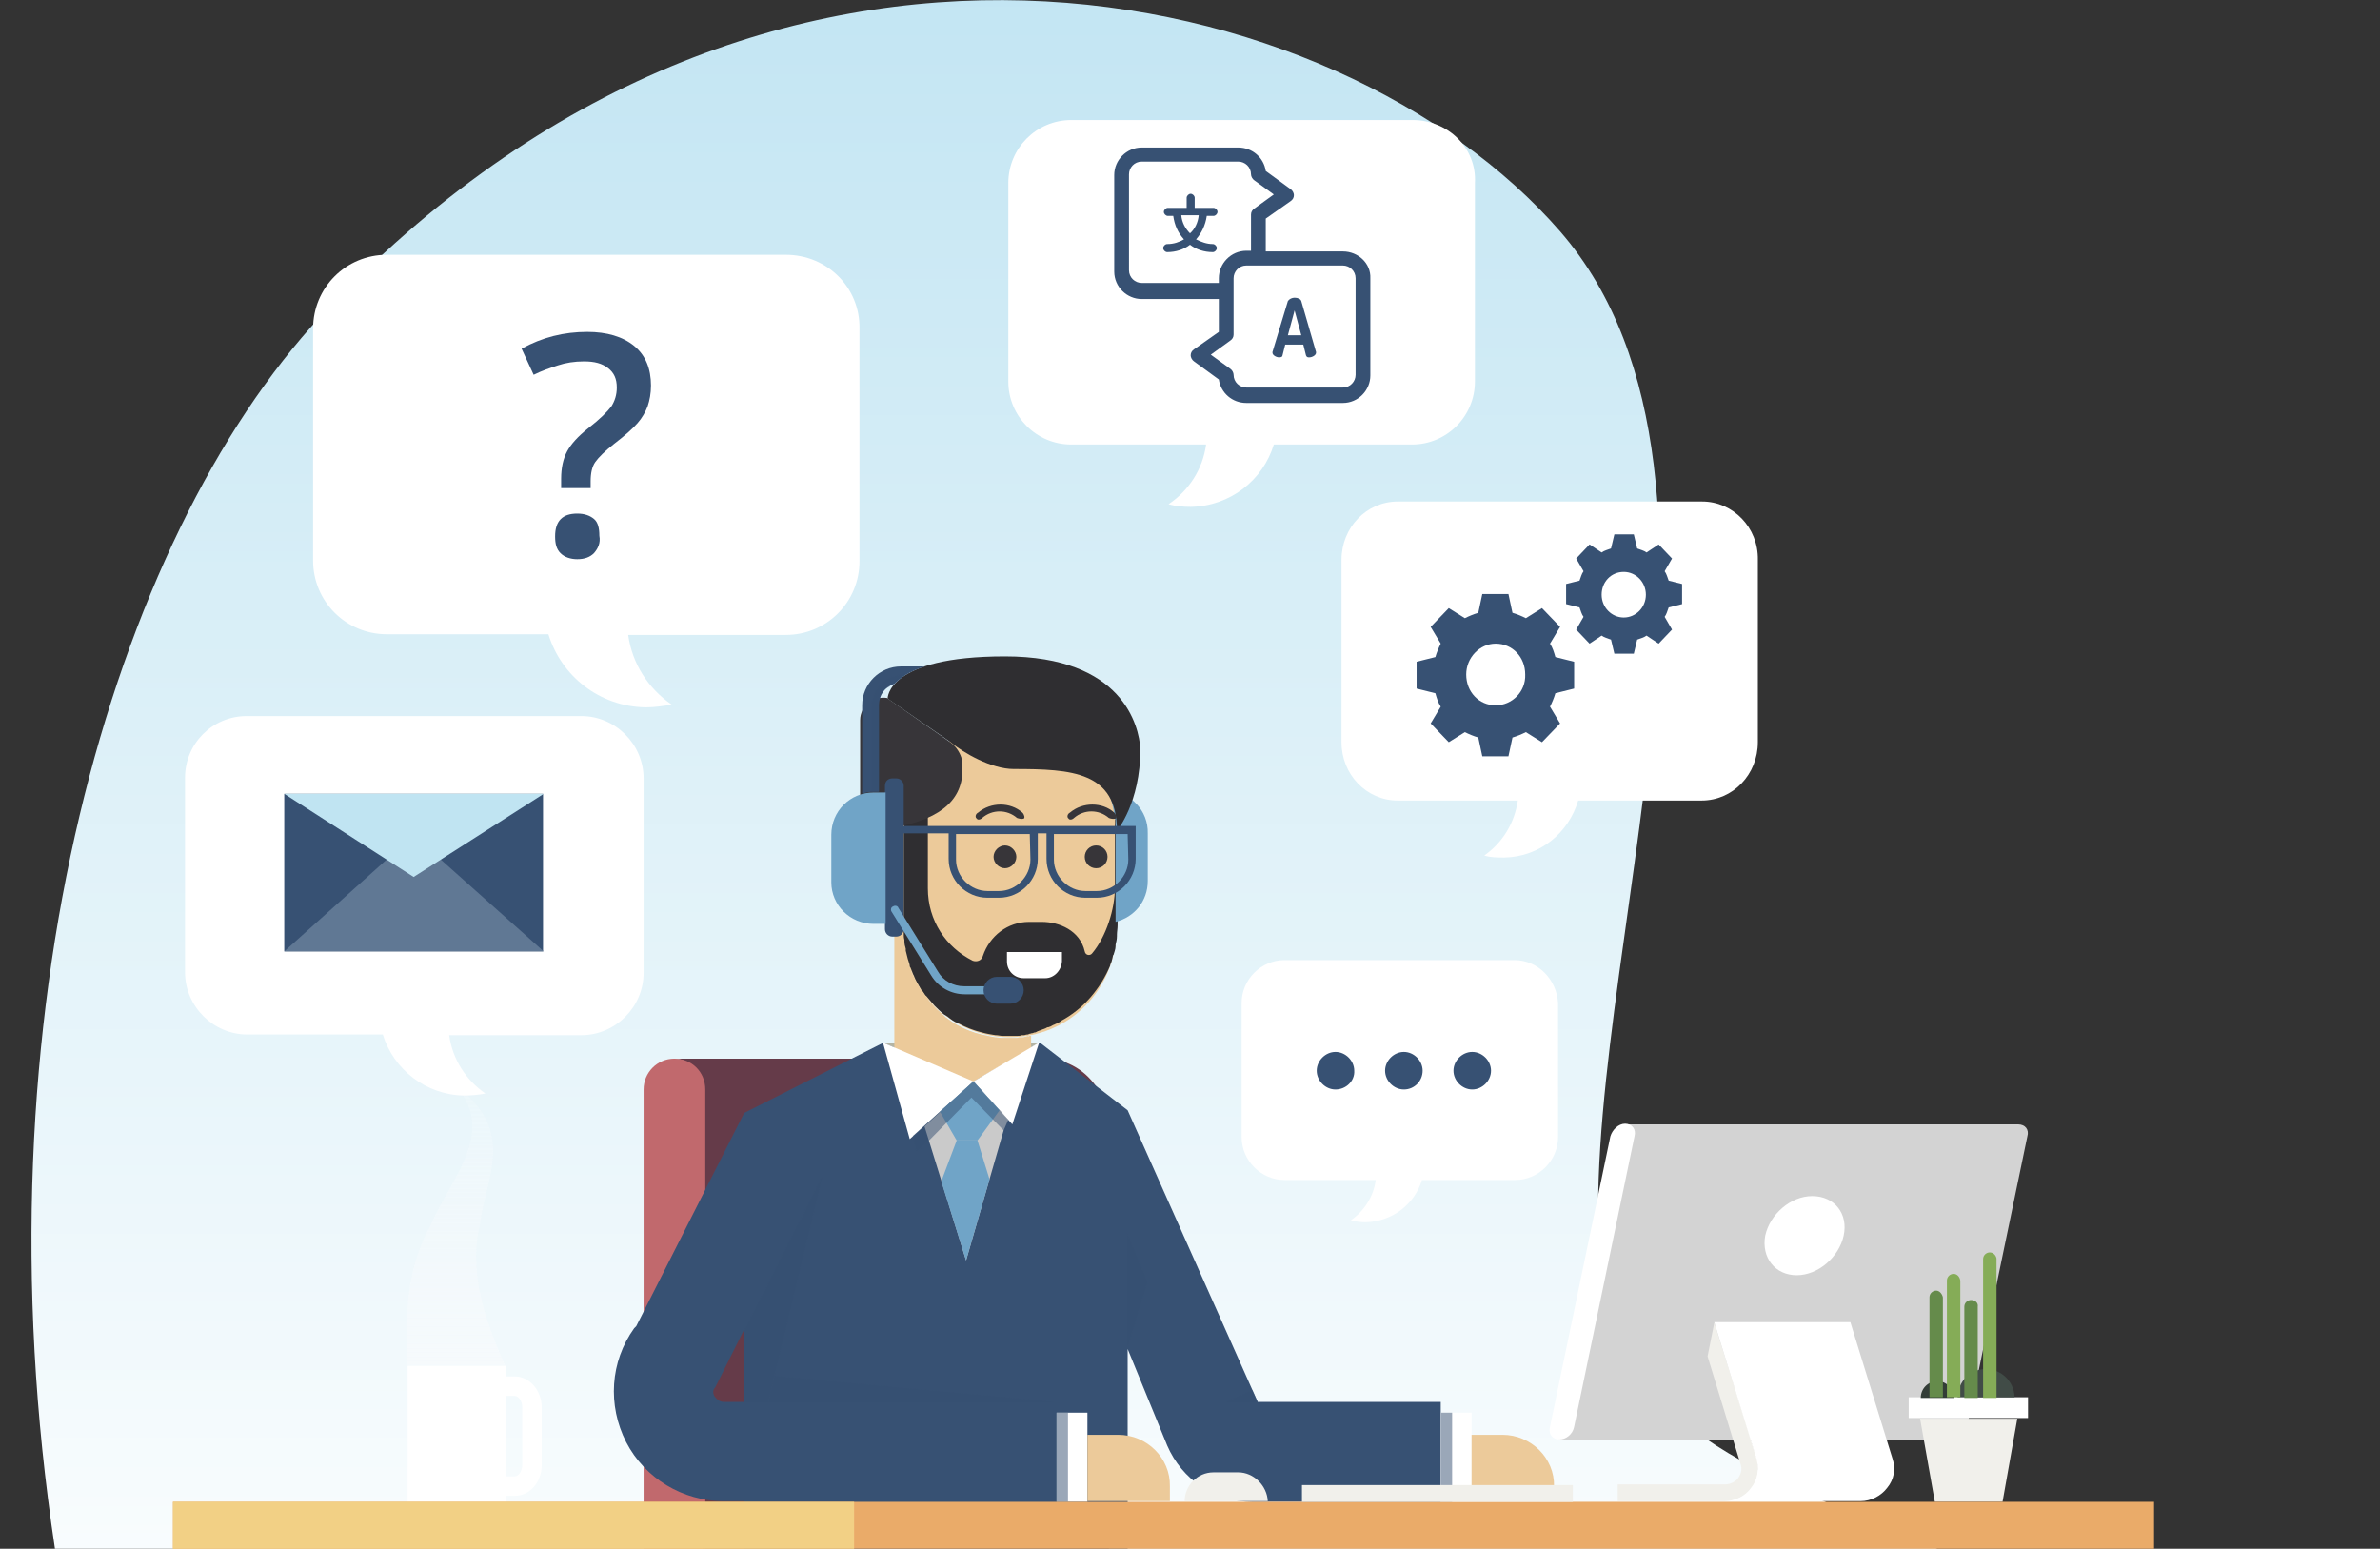 <?xml version="1.0" encoding="utf-8"?>
<svg version="1.1" id="OBJECTS" xmlns="http://www.w3.org/2000/svg" xmlns:xlink="http://www.w3.org/1999/xlink" x="0px" y="0px" viewBox="0 0 355 231" style="enable-background:new 0 0 355 231;" xml:space="preserve" width="355px" height="231px">
<rect x="0" y="0" width="355" height="231" fill="#333333" stroke="none"/>
<style type="text/css">
	.st0{clip-path:url(#SVGID_2_);}
	.st1{fill:url(#SVGID_3_);}
	.st2{fill:#653B49;}
	.st3{fill:#C1696D;}
	.st4{fill:#3E555E;}
	.st5{fill:#D3D3D3;}
	.st6{fill:#FFFFFF;}
	.st7{fill:#F1F0EB;}
	.st8{fill:#375173;}
	.st9{fill:#B4B4A3;}
	.st10{fill:#ECCA9A;}
	.st11{opacity:0.5;fill:#375173;enable-background:new    ;}
	.st12{fill:#CACACA;}
	.st13{fill:#70A4C7;}
	.st14{fill:#2F2E31;}
	.st15{fill:#373539;}
	.st16{fill:#414C47;}
	.st17{fill:#333D37;}
	.st18{fill:#85AC57;}
	.st19{fill:#658B4B;}
	.st20{opacity:0.6;fill:url(#SVGID_4_);enable-background:new    ;}
	.st21{fill:#EAAB69;}
	.st22{fill:#F2D085;}
	.st23{fill:#607894;}
	.st24{fill:#C0E4F2;}
</style>
<g>
	<defs>
		<rect id="SVGID_1_" y="0.1" width="355" height="230.9"/>
	</defs>
	<clipPath id="SVGID_2_">
		<use xlink:href="#SVGID_1_"  style="overflow:visible;"/>
	</clipPath>
	<g class="st0">
		
			<linearGradient id="SVGID_3_" gradientUnits="userSpaceOnUse" x1="146.853" y1="-90.794" x2="146.853" y2="-365.324" gradientTransform="matrix(1 0 0 1 0 351.023)">
			<stop  offset="0" style="stop-color:#FFFFFF"/>
			<stop  offset="1" style="stop-color:#C0E4F2"/>
		</linearGradient>
		<path class="st1" d="M47.9,47.1c66.1-70.9,152-50.3,184.8-12.6c32.8,37.8,0.2,116.5,6.5,158.6c3,19.7,25.5,27.9,49.8,37.9
			c-57.2,0-250.2,0-280.8,0C-3.9,151.4,16.8,80.5,47.9,47.1z"/>
		<g>
			<path class="st2" d="M100.9,157.9L100.9,157.9c2.2,0.3,3.9,2.2,3.9,4.6v85.3c0,12.6,9.6,22.8,21.4,22.8h7.8h31.4V168.2
				c0-5.7-4.3-10.3-9.6-10.3H100.9z"/>
			<g>
				<path class="st3" d="M136,279.6h-8.2c-17.6,0-31.8-14.3-31.8-31.8v-85.3c0-2.5,2-4.6,4.6-4.6s4.6,2,4.6,4.6v85.3
					c0,12.6,10.2,22.8,22.8,22.8h8.2c2.5,0,4.6,2,4.6,4.6C140.7,277.6,138.5,279.6,136,279.6z"/>
			</g>
		</g>
		<polygon class="st4" points="168.1,231.9 111,231.9 111,235.5 		"/>
		<g>
			<g>
				<path class="st5" d="M301,167.7L301,167.7h-58.7l-9.8,47h58.7c1,0,2-0.8,2.2-1.9l9-43.3C302.7,168.5,302.1,167.7,301,167.7z"/>
				<path class="st6" d="M232.6,214.7L232.6,214.7c-1,0-1.7-0.8-1.4-1.9l9-43.3c0.3-1,1.2-1.9,2.2-1.9l0,0c1,0,1.7,0.8,1.4,1.9
					l-9,43.3C234.6,213.9,233.6,214.7,232.6,214.7z"/>
				<path class="st6" d="M275,184.3c-0.7,3.2-3.8,5.9-7,5.9s-5.3-2.6-4.7-5.9c0.7-3.2,3.8-5.9,7-5.9
					C273.7,178.4,275.7,181.1,275,184.3z"/>
			</g>
			<path class="st7" d="M255.7,197.3L255.7,197.3l-1,5l4.9,16c0.3,0.8,0.1,1.5-0.3,2.1s-1.2,1-2,1h-16v2.5h16c1.6,0,3.1-0.8,4-2
				c0.9-1.3,1.2-2.9,0.8-4.3L255.7,197.3z"/>
			<path class="st6" d="M282.3,217.6l-6.3-20.4h-20.3l6.3,20.4c0.4,1.5,0.2,3.1-0.8,4.3c-0.9,1.3-2.4,2-4,2h20.3c1.6,0,3.1-0.8,4-2
				C282.5,220.7,282.8,219.1,282.3,217.6z"/>
		</g>
		<g>
			<path class="st8" d="M187.6,209.1l-19.4-43.5l-13.1-10.1l-9.9,5.7l-13.4-5.7L111,166l-16.1,31.8l-0.3,0.3c-3.6,5-4,11.5-1.2,17
				c2.8,5.4,8.4,8.8,14.6,8.8h3V249c11.5,5.4,32-0.1,57.2-4.5v-43.3l5.9,14.4c2.2,5.1,7.1,8.4,12.7,8.4h28.1v-14.9L187.6,209.1
				L187.6,209.1z M111,209.1h-3c-0.6,0-1-0.3-1.4-0.8c-0.3-0.5-0.3-1,0.1-1.4l4.2-8.4v10.6H111z"/>
			<polygon class="st9" points="131.7,155.5 155,155.5 145.2,161.3 			"/>
			<path class="st10" d="M145.2,161.3l8.6-4.9v-1.9c-0.1,0-0.2,0-0.3,0.1c-0.1,0-0.2,0-0.3,0.1c-0.2,0-0.3,0.1-0.5,0.1
				c-0.1,0-0.2,0-0.3,0c-0.2,0-0.3,0-0.6,0.1c-0.1,0-0.2,0-0.3,0c-0.3,0-0.6,0-0.8,0c-0.3,0-0.7,0-1,0c-0.1,0-0.2,0-0.3,0
				c-0.3,0-0.6-0.1-0.8-0.1h-0.1c-0.7-0.1-1.4-0.3-2-0.4c-1.3-0.3-2.5-0.8-3.6-1.4l0,0c-0.6-0.3-1.2-0.8-1.8-1.2l-0.3-0.3l0,0
				c-0.3-0.3-0.6-0.5-0.9-0.8c-0.6-0.6-1.2-1.2-1.7-2l0,0c-0.3-0.3-0.4-0.6-0.7-0.9l-0.1-0.1c-0.4-0.7-0.8-1.4-1.1-2
				c0-0.1-0.1-0.1-0.1-0.2c-0.2-0.3-0.3-0.7-0.4-1c0-0.1,0-0.1-0.1-0.2c-0.1-0.3-0.3-0.8-0.3-1.1l0,0c-0.1-0.3-0.2-0.8-0.3-1.2
				c0,0,0,0,0-0.1s0-0.1,0-0.2c-0.1-0.3-0.1-0.8-0.2-1.1l0,0c0-0.1,0-0.1,0-0.2c0-0.3-0.1-0.7-0.1-1c0-0.1,0-0.2,0-0.2v-3.4
				c-0.5,0-0.9-0.1-1.4-0.2v23.2L145.2,161.3z"/>
			<polygon class="st11" points="111,209.1 114.6,209.1 122.8,175.1 111,198.4 			"/>
			<polygon class="st11" points="187.6,209.1 182.8,209.1 186.8,207.3 			"/>
			<rect x="214.9" y="210.7" class="st6" width="4.6" height="13.3"/>
			<rect x="157.6" y="210.7" class="st6" width="4.6" height="13.3"/>
			<rect x="214.9" y="210.7" class="st11" width="1.7" height="13.3"/>
			<rect x="157.6" y="210.7" class="st11" width="1.7" height="13.3"/>
			<polygon class="st11" points="157.6,209.1 114.6,209.1 115.5,205.2 			"/>
			<path class="st10" d="M224.1,214h-4.6v9.9h12.3v-2.2C231.9,217.5,228.4,214,224.1,214z"/>
			<path class="st10" d="M166.8,214h-4.6v9.9h12.3v-2.2C174.6,217.5,171.1,214,166.8,214z"/>
			<path class="st10" d="M224.6,219h-5v4.9h5c1.4,0,2.5-1.1,2.5-2.5l0,0C227,220.1,225.9,219,224.6,219z"/>
			<polygon class="st6" points="155,155.5 145.2,161.3 151,167.7 			"/>
			<polygon class="st6" points="131.7,155.5 145.2,161.3 135.7,169.9 			"/>
			<polygon class="st12" points="150.4,167 145.2,161.3 137.9,168 144.1,188 149.7,168.6 149.7,168.6 			"/>
			<polygon class="st13" points="149.1,165.6 145.8,170.1 142.7,170.1 140.2,165.8 145.2,161.3 			"/>
			<polygon class="st13" points="145.8,170.1 147.6,175.9 144.1,188 140.4,176.2 142.7,170.1 			"/>
			<polygon class="st11" points="144.9,163.7 150,168.9 150.6,167.3 145.2,161.3 136.2,169.4 136.7,172 			"/>
			<path id="XMLID_121_" class="st10" d="M150.6,154.7L150.6,154.7c-8.7,0-15.9-7.1-15.9-15.9v-15.1c0-8.7,7.1-15.9,15.9-15.9l0,0
				c8.7,0,15.9,7.1,15.9,15.9v15.1C166.4,147.7,159.4,154.7,150.6,154.7z"/>
			<path id="XMLID_120_" class="st10" d="M134.7,135.5L134.7,135.5v-12.2h-2c-1.6,0-3,1.4-3,3v4.3
				C129.8,133.3,132,135.5,134.7,135.5z"/>
			<path id="XMLID_118_" class="st14" d="M166.4,122.7c0-0.1,0-0.2,0-0.3c0-0.3-0.1-0.7-0.1-1v11c0,3.2-1.3,7.3-3.4,9.8
				c-0.3,0.4-1,0.3-1.1-0.3c-0.7-3.1-3.8-4.4-6.4-4.4h-1.9c-3.2,0-5.9,2.1-6.9,5.1c-0.2,0.7-0.9,0.9-1.5,0.7c-4-2-6.7-6-6.7-10.8
				v-18.7c-0.3,0.3-0.5,0.7-0.8,1l0,0l0,0c-0.3,0.3-0.4,0.7-0.7,1c0,0.1-0.1,0.1-0.1,0.2c-0.2,0.3-0.3,0.7-0.5,1.1l0,0
				c0,0.1,0,0.1-0.1,0.2c-0.2,0.3-0.3,0.8-0.5,1.2l0,0l0,0c-0.2,0.4-0.3,0.8-0.3,1.2l0,0v0.1c-0.1,0.4-0.2,0.8-0.3,1.2l0,0
				c0,0.1,0,0.1,0,0.2c-0.1,0.4-0.1,0.8-0.2,1.2l0,0c0,0.1,0,0.1,0,0.2c0,0.4-0.1,1.1-0.1,1.4v15c0,0.1,0,0.2,0,0.2
				c0,0.3,0,0.7,0.1,1c0,0.1,0,0.1,0,0.2l0,0c0,0.4,0.1,0.8,0.2,1.1c0,0.1,0,0.1,0,0.2c0,0,0,0,0,0.1c0.1,0.4,0.2,0.8,0.3,1.2l0,0
				c0.1,0.4,0.3,0.8,0.3,1.1c0,0.1,0,0.1,0.1,0.2c0.1,0.3,0.3,0.7,0.4,1c0,0.1,0.1,0.1,0.1,0.2c0.3,0.8,0.7,1.4,1.1,2.1
				c0,0,0,0.1,0.1,0.1c0.3,0.3,0.4,0.7,0.7,0.9l0,0c0.4,0.5,0.8,0.9,1.2,1.4c0.4,0.4,0.9,0.9,1.4,1.3l0,0l0.5,0.3
				c0.5,0.4,1,0.8,1.6,1l0,0c1.1,0.6,2.3,1.1,3.6,1.4c0.7,0.2,1.4,0.3,2,0.4h0.1c0.3,0,0.6,0.1,0.8,0.1c0.1,0,0.2,0,0.3,0
				c0.3,0,0.7,0,1,0s0.6,0,0.8,0c0.1,0,0.2,0,0.3,0c0.2,0,0.4,0,0.6-0.1c0.1,0,0.2,0,0.3,0c0.2,0,0.3-0.1,0.5-0.1
				c0.1,0,0.2,0,0.3-0.1c0.2,0,0.3-0.1,0.5-0.1c0.1,0,0.2-0.1,0.3-0.1c0.2,0,0.3-0.1,0.5-0.2c0.1,0,0.2-0.1,0.3-0.1
				c0.2-0.1,0.3-0.1,0.5-0.2c0.1,0,0.2-0.1,0.3-0.1c0.2-0.1,0.3-0.2,0.5-0.2c0.1,0,0.2-0.1,0.3-0.1c0.2-0.1,0.3-0.2,0.6-0.3
				c0.1,0,0.1-0.1,0.2-0.1c0.3-0.1,0.4-0.2,0.6-0.3c0,0,0.1,0,0.1-0.1c1.7-0.9,3.2-2.1,4.5-3.6c1.2-1.4,2.2-3,2.9-4.7v-0.1
				c0.2-0.4,0.3-0.8,0.4-1.3c0-0.1,0-0.1,0.1-0.2c0.1-0.4,0.3-0.8,0.3-1.3c0-0.1,0-0.1,0-0.2c0.1-0.4,0.2-0.8,0.2-1.3
				c0-0.1,0-0.1,0-0.2c0-0.4,0.1-0.9,0.1-1.4v-15.1C166.4,123.4,166.4,123.1,166.4,122.7z"/>
			<path class="st13" d="M165.3,118c0.4,1.1,0.8,2.4,0.9,3.6v-0.1c0,0.2,0,0.3,0.1,0.4c0,0.2,0,0.3,0.1,0.4c0,0.1,0,0.1,0,0.1
				c0,0.1,0,0.2,0,0.3c0,0.3,0,0.7,0,1.1v13.7c2.8-0.7,4.8-3.1,4.8-6.1v-7.1C171.3,120.9,168.6,118.1,165.3,118z"/>
			<path id="XMLID_117_" class="st15" d="M151.6,127.8c0,0.9-0.8,1.7-1.7,1.7s-1.7-0.8-1.7-1.7s0.8-1.7,1.7-1.7
				S151.6,126.9,151.6,127.8z"/>
			<path id="XMLID_116_" class="st15" d="M151.7,122c-1.5-1.3-3.7-1.3-5.2,0c-0.3,0.3-0.7,0.3-0.8,0.1l0,0c-0.3-0.2-0.2-0.7,0.2-0.9
				c1.9-1.6,4.8-1.6,6.6,0c0.3,0.3,0.4,0.8,0.2,0.9l0,0C152.4,122.2,152,122.1,151.7,122z"/>
			<circle id="XMLID_115_" class="st15" cx="163.5" cy="127.8" r="1.7"/>
			<path id="XMLID_114_" class="st15" d="M165.4,122c-1.5-1.3-3.7-1.3-5.2,0c-0.3,0.3-0.7,0.3-0.8,0.1l0,0c-0.3-0.2-0.2-0.7,0.2-0.9
				c1.9-1.6,4.8-1.6,6.6,0c0.3,0.3,0.4,0.8,0.2,0.9l0,0C166.1,122.2,165.6,122.1,165.4,122z"/>
			<path id="XMLID_113_" class="st15" d="M141.6,110.6l-9.3-6.5c-2-0.3-4,1.2-4,3.3v16c0,1.4,0.4,2.6,1.3,3.7l0.3,0.3v-1.3
				c0-1.6,1.4-3,3-3h2c6.5-1.5,9.4-4.8,8.5-10.1C143.1,112.1,142.5,111.2,141.6,110.6z"/>
			<path id="XMLID_110_" class="st14" d="M149.9,97.9c-17.7,0-17.5,6.3-17.5,6.3l9.4,6.5c1.9,1.6,6.1,4,9.4,4
				c8.7,0,15.4,0.4,15.4,9.2c0,0,3.5-4.1,3.5-12.2C169.9,108.3,167.5,97.9,149.9,97.9z"/>
			<path id="XMLID_108_" class="st10" d="M153.1,154.6c-0.2,0-0.3,0.1-0.5,0.1c-0.1,0-0.2,0-0.3,0c-0.2,0-0.3,0-0.6,0.1
				c-0.1,0-0.2,0-0.3,0c-0.3,0-0.6,0-0.8,0c-0.3,0-0.7,0-1,0c-0.1,0-0.2,0-0.3,0c-0.3,0-0.6-0.1-0.8-0.1h-0.1
				c-0.7-0.1-1.4-0.3-2-0.4c-1.3-0.3-2.5-0.8-3.6-1.4l0,0c-0.6-0.3-1.2-0.8-1.8-1.2l-0.3-0.3l0,0c-0.3-0.3-0.6-0.5-0.9-0.8
				c-0.6-0.6-1.2-1.2-1.7-2l0,0c-0.3-0.3-0.4-0.6-0.7-0.9l-0.1-0.1c-0.4-0.7-0.8-1.4-1.1-2c0-0.1-0.1-0.1-0.1-0.2
				c-0.2-0.3-0.3-0.7-0.4-1c0-0.1,0-0.1-0.1-0.2c-0.1-0.3-0.3-0.8-0.3-1.1l0,0c-0.1-0.3-0.2-0.8-0.3-1.2c0,0,0,0,0-0.1s0-0.1,0-0.2
				c-0.1-0.3-0.1-0.8-0.2-1.1l0,0c0-0.1,0-0.1,0-0.2c0-0.3-0.1-0.7-0.1-1c0-0.1,0-0.2,0-0.2v-3.4c-0.5,0-0.9-0.1-1.4-0.2v2
				c0.2,0,0.4,0.1,0.7,0.1v3.4c0,0.1,0,0.2,0,0.2c0,0.3,0,0.7,0.1,1c0,0.1,0,0.1,0,0.2l0,0c0,0.4,0.1,0.8,0.2,1.1c0,0.1,0,0.1,0,0.2
				c0,0,0,0,0,0.1c0.1,0.4,0.2,0.8,0.3,1.2l0,0c0.1,0.4,0.3,0.8,0.3,1.1c0,0.1,0,0.1,0.1,0.2c0.1,0.3,0.3,0.7,0.4,1
				c0,0.1,0.1,0.1,0.1,0.2c0.3,0.8,0.7,1.4,1.1,2l0.1,0.1c0.3,0.3,0.4,0.7,0.7,0.9l0,0c0.5,0.7,1.1,1.4,1.7,2
				c0.3,0.3,0.6,0.6,0.9,0.8l0,0l0.3,0.3c0.6,0.4,1.2,0.8,1.8,1.2l0,0c1.1,0.6,2.3,1.1,3.6,1.4c0.7,0.2,1.4,0.3,2,0.4h0.1
				c0.3,0,0.6,0.1,0.8,0.1c0.1,0,0.2,0,0.3,0c0.3,0,0.7,0,1,0s0.6,0,0.8,0c0.1,0,0.2,0,0.3,0c0.2,0,0.4,0,0.6-0.1c0.1,0,0.2,0,0.3,0
				c0.2,0,0.3-0.1,0.5-0.1c0.1,0,0.2,0,0.3-0.1c0.2,0,0.3-0.1,0.5-0.1c0.1,0,0.2-0.1,0.3-0.1s0.1,0,0.2,0v-1.7c-0.1,0-0.2,0-0.3,0.1
				C153.3,154.5,153.2,154.5,153.1,154.6z"/>
			<path id="XMLID_104_" class="st8" d="M156.6,123.2H156h-1.2h-0.6h-12.1h-0.6h-6.8v1.1h6.8v3.8c0,3.2,2.6,5.8,5.8,5.8h1.7
				c3.2,0,5.8-2.6,5.8-5.8v-3.8h1.3v3.8c0,3.2,2.6,5.8,5.8,5.8h1.7c3.2,0,5.8-2.6,5.8-5.8v-4.9C169.4,123.2,156.6,123.2,156.6,123.2
				z M153.7,128.2c0,2.5-2.1,4.7-4.7,4.7h-1.7c-2.5,0-4.7-2.1-4.7-4.7v-3.8h11L153.7,128.2L153.7,128.2z M168.3,128.2
				c0,2.5-2.1,4.7-4.7,4.7h-1.7c-2.5,0-4.7-2.1-4.7-4.7v-3.8h11L168.3,128.2L168.3,128.2z"/>
			<path id="XMLID_103_" class="st6" d="M155.9,145.9h-3.2c-1.4,0-2.5-1.1-2.5-2.5V142h8.2v1.4C158.3,144.8,157.2,145.9,155.9,145.9
				z"/>
			<path class="st8" d="M133.1,116.1h0.6c0.6,0,1.1,0.5,1.1,1.1v21.4c0,0.6-0.5,1.1-1.1,1.1h-0.6c-0.6,0-1.1-0.5-1.1-1.1v-21.4
				C132,116.5,132.5,116.1,133.1,116.1z"/>
			<path class="st13" d="M130.3,137.8h1.8v-19.6h-1.8c-3.5,0-6.3,2.8-6.3,6.3v7.1C124,135,126.8,137.8,130.3,137.8z"/>
			<path class="st8" d="M130.3,118.1h0.8v-13c0-1.4,0.9-2.7,2.3-3.1c0.8-0.8,2.2-1.9,4.6-2.6h-3.6c-3.2,0-5.8,2.6-5.8,5.8v13.2
				C129.1,118.2,129.7,118.1,130.3,118.1z"/>
			<path class="st11" d="M131.2,104.3L131.2,104.3c0-0.1,0.1-0.3,0.1-0.3l0,0v-0.1c0.1-0.3,0.3-0.5,0.4-0.8l0,0l0,0
				c0.1-0.1,0.2-0.3,0.3-0.3c0.1-0.1,0.2-0.1,0.3-0.2c0.1,0,0.1-0.1,0.2-0.1c0.2-0.1,0.3-0.2,0.4-0.3l0,0c0.2-0.1,0.3-0.2,0.5-0.2
				c0.1-0.1,0.3-0.3,0.3-0.3l0,0c0.3-0.3,0.8-0.7,1.4-1.1l0,0h-0.3c-2.7,0-4.8,2.2-4.8,4.8v12.7c0.1,0,0.3,0,0.3,0h0.8v-13
				C131.1,104.8,131.1,104.7,131.2,104.3C131.2,104.4,131.2,104.3,131.2,104.3z"/>
			<path class="st11" d="M134.3,135.5c-0.1-0.3-0.4-0.5-0.8-0.4c-0.3,0.1-0.5,0.4-0.4,0.8l1,3.7c0.3-0.2,0.6-0.5,0.6-0.9v-1.4
				L134.3,135.5z"/>
			<g>
				<path class="st13" d="M147.6,148.3h-3.7c-2,0-3.9-1-5-2.8L133,136c-0.2-0.3-0.1-0.7,0.2-0.8c0.3-0.2,0.7-0.1,0.8,0.2l5.9,9.5
					c0.8,1.4,2.3,2.2,3.9,2.2h3.7c0.3,0,0.6,0.3,0.6,0.6S148,148.3,147.6,148.3z"/>
			</g>
			<path class="st8" d="M150.7,149.7h-2c-1.1,0-2-0.9-2-2l0,0c0-1.1,0.9-2,2-2h2c1.1,0,2,0.9,2,2l0,0
				C152.7,148.8,151.8,149.7,150.7,149.7z"/>
			<polygon class="st11" points="168.1,201.3 168.1,183.9 171.2,191.2 			"/>
		</g>
		<g>
			<polygon class="st7" points="298.7,224 288.6,224 286.4,211.6 300.9,211.6 			"/>
			<rect x="284.7" y="208.4" class="st6" width="17.8" height="3.1"/>
			<path class="st16" d="M296.2,204.2c-2.4,0-4.2,2-4.2,4.2h8.5C300.4,206,298.5,204.2,296.2,204.2z"/>
			<path class="st17" d="M289,206c-1.4,0-2.5,1.1-2.5,2.5h4.9C291.4,207.1,290.3,206,289,206z"/>
			<path class="st18" d="M296.8,186.8L296.8,186.8c-0.5,0-1,0.4-1,1v20.7h2v-20.8C297.7,187.2,297.3,186.8,296.8,186.8z"/>
			<path class="st19" d="M294,193.9L294,193.9c-0.5,0-1,0.4-1,1v13.6h2v-13.6C295.1,194.3,294.6,193.9,294,193.9z"/>
			<path class="st18" d="M291.4,190L291.4,190c-0.5,0-1,0.4-1,1v17.4h2V191C292.3,190.4,291.9,190,291.4,190z"/>
			<path class="st19" d="M288.8,192.5L288.8,192.5c-0.5,0-1,0.4-1,1v14.9h2v-14.9C289.7,193,289.3,192.5,288.8,192.5z"/>
		</g>
		<g>
			<g>
				<rect x="60.8" y="203.7" class="st6" width="14.7" height="20.4"/>
				<path class="st6" d="M76.8,205.3h-1.4v2.9h1.4c0.5,0,1.1,0.7,1.1,1.7v8.6c0,1-0.6,1.7-1.1,1.7h-1.4v2.9h1.4c2.2,0,4-2,4-4.6
					v-8.6C80.8,207.4,79,205.3,76.8,205.3z"/>
			</g>
			
				<linearGradient id="SVGID_4_" gradientUnits="userSpaceOnUse" x1="67.966" y1="-215.093" x2="67.966" y2="-116.956" gradientTransform="matrix(1 0 0 1 0 351.023)">
				<stop  offset="0" style="stop-color:#FCFCFD;stop-opacity:0"/>
				<stop  offset="0.91" style="stop-color:#FCFCFD;stop-opacity:0.91"/>
				<stop  offset="1" style="stop-color:#FCFCFD"/>
			</linearGradient>
			<path class="st20" d="M71.6,182.6c0.8-7,5.7-14-4-21c6.8,7-0.3,14-3.3,21c-3.9,7-3.8,14-3.5,21c4.8,0,9.7,0,14.5,0
				C72.2,196.6,69.9,189.6,71.6,182.6z"/>
		</g>
		<rect x="25.8" y="224" class="st21" width="295.5" height="7.9"/>
		<rect x="25.8" y="224" class="st22" width="101.6" height="7.9"/>
		<rect x="194.2" y="221.5" class="st7" width="40.4" height="2.5"/>
		<path class="st7" d="M184.7,219.6H181c-2.4,0-4.3,2-4.3,4.3l0,0h12.4l0,0C189,221.6,187,219.6,184.7,219.6z"/>
		<g>
			<path class="st6" d="M117.2,38H57.7c-6.1,0-11,4.9-11,11v34.6c0,6.1,4.9,11,11,11h24.1c1.9,6.2,7.6,10.8,14.5,10.9
				c1.4,0,2.6-0.2,3.9-0.4c-3.5-2.4-5.9-6.1-6.5-10.4h23.5c6.1,0,11-4.9,11-11V49C128.3,42.9,123.4,38,117.2,38z"/>
			<path class="st8" d="M88.6,82.5c-0.6,0.6-1.4,0.9-2.5,0.9c-1,0-1.9-0.3-2.5-0.9s-0.8-1.4-0.8-2.5c0-2.3,1.1-3.4,3.3-3.4
				c1.1,0,1.9,0.3,2.5,0.8s0.8,1.4,0.8,2.5C89.6,81,89.2,81.8,88.6,82.5z M96.6,60.6c-0.3,0.8-0.8,1.7-1.5,2.5s-1.8,1.8-3.5,3.1
				c-1.4,1.1-2.3,2-2.8,2.7s-0.7,1.7-0.7,2.9v1h-4.4v-1.4c0-1.6,0.3-3,0.9-4.1s1.6-2.2,3.1-3.4c1.8-1.4,2.9-2.5,3.5-3.3
				c0.5-0.8,0.8-1.7,0.8-2.8c0-1.3-0.4-2.2-1.3-2.9s-2-1-3.6-1c-1.4,0-2.7,0.2-3.9,0.6c-1.2,0.4-2.4,0.8-3.6,1.4L77.8,52
				c3.1-1.7,6.3-2.5,9.8-2.5c2.9,0,5.3,0.7,7,2.1s2.5,3.4,2.5,5.9C97.1,58.7,96.9,59.7,96.6,60.6z"/>
		</g>
		<g>
			<path class="st6" d="M225.9,143.2h-34.3c-3.5,0-6.4,2.9-6.4,6.4v20c0,3.5,2.9,6.4,6.4,6.4h13.6c-0.3,2.5-1.8,4.7-3.7,6
				c0.7,0.2,1.4,0.3,2.2,0.3c4-0.1,7.3-2.7,8.4-6.3H226c3.5,0,6.4-2.9,6.4-6.4v-20C232.2,146.1,229.4,143.2,225.9,143.2z"/>
			<path class="st8" d="M199.2,162.5c-1.5,0-2.8-1.3-2.8-2.8s1.3-2.8,2.8-2.8s2.8,1.3,2.8,2.8C202.1,161.2,200.8,162.5,199.2,162.5z
				 M209.4,162.5c-1.5,0-2.8-1.3-2.8-2.8s1.3-2.8,2.8-2.8s2.8,1.3,2.8,2.8C212.2,161.2,211,162.5,209.4,162.5z M219.6,162.5
				c-1.5,0-2.8-1.3-2.8-2.8s1.3-2.8,2.8-2.8s2.8,1.3,2.8,2.8S221.1,162.5,219.6,162.5z"/>
		</g>
		<g>
			<path class="st6" d="M253.9,74.8h-45.4c-4.7,0-8.4,3.9-8.4,8.7v27.2c0,4.8,3.7,8.7,8.4,8.7h17.9c-0.5,3.4-2.3,6.3-5,8.2
				c0.9,0.3,2,0.3,3,0.3c5.3-0.1,9.6-3.7,11-8.5h18.4c4.7,0,8.4-3.9,8.4-8.7V83.5C262.3,78.7,258.5,74.8,253.9,74.8z"/>
			<g>
				<path class="st8" d="M234.8,102.7v-4L232,98c-0.2-0.7-0.4-1.4-0.8-2l1.5-2.5l-2.7-2.8l-2.4,1.5c-0.6-0.3-1.3-0.6-2-0.8l-0.6-2.8
					h-3.9l-0.6,2.8c-0.7,0.2-1.4,0.5-2,0.8l-2.4-1.5l-2.7,2.8l1.5,2.5c-0.3,0.6-0.6,1.3-0.8,2l-2.8,0.7v4l2.8,0.7
					c0.2,0.7,0.4,1.4,0.8,2l-1.5,2.5l2.7,2.8l2.4-1.5c0.6,0.3,1.3,0.6,2,0.8l0.6,2.8h3.9l0.6-2.8c0.7-0.2,1.4-0.5,2-0.8l2.4,1.5
					l2.7-2.8l-1.5-2.5c0.3-0.6,0.6-1.3,0.8-2L234.8,102.7z M223.1,105.2c-2.5,0-4.4-2-4.4-4.6c0-2.5,2-4.6,4.4-4.6
					c2.5,0,4.4,2,4.4,4.6C227.6,103.2,225.5,105.2,223.1,105.2z"/>
				<path class="st8" d="M250.9,90.1v-3l-2-0.5c-0.2-0.5-0.3-1-0.6-1.4l1.1-1.9l-2-2.1l-1.8,1.2c-0.4-0.3-0.9-0.4-1.4-0.6l-0.5-2.1
					h-2.9l-0.5,2.1c-0.5,0.2-1,0.3-1.4,0.6l-1.8-1.2l-2,2.1l1.1,1.9c-0.3,0.4-0.4,0.9-0.6,1.4l-2,0.5v3l2,0.5c0.2,0.5,0.3,1,0.6,1.4
					l-1.1,1.9l2,2.1l1.8-1.2c0.4,0.3,0.9,0.4,1.4,0.6l0.5,2.1h2.9l0.5-2.1c0.5-0.2,1-0.3,1.4-0.6l1.8,1.2l2-2.1l-1.1-1.9
					c0.3-0.4,0.4-0.9,0.6-1.4L250.9,90.1z M242.2,92.1c-1.8,0-3.3-1.5-3.3-3.4s1.4-3.4,3.3-3.4c1.8,0,3.3,1.5,3.3,3.4
					S244,92.1,242.2,92.1z"/>
			</g>
		</g>
		<g>
			<path class="st6" d="M27.6,116v29c0,5.1,4.2,9.3,9.3,9.3h20.2c1.6,5.2,6.4,9,12.1,9.1c1.1,0,2.2-0.1,3.2-0.3
				c-2.9-2-4.9-5.1-5.4-8.7h19.7c5.1,0,9.3-4.2,9.3-9.3v-29c0-5.1-4.2-9.3-9.3-9.3H36.8C31.7,106.8,27.6,110.9,27.6,116z"/>
			<g>
				<rect x="42.4" y="118.4" class="st8" width="38.6" height="23.5"/>
				<polygon class="st23" points="81.1,141.9 61.7,124.6 42.4,141.9 				"/>
				<polygon class="st24" points="42.4,118.4 61.7,130.8 81.1,118.4 				"/>
			</g>
		</g>
		<g>
			<path class="st6" d="M210.7,17.9h-50.9c-5.2,0-9.4,4.2-9.4,9.4v29.6c0,5.2,4.2,9.4,9.4,9.4h20.1c-0.5,3.7-2.6,6.9-5.6,8.9
				c1,0.3,2.2,0.4,3.3,0.4c5.9-0.1,10.8-4,12.4-9.3h20.6c5.2,0,9.4-4.2,9.4-9.4V27.3C220.3,22.1,216,17.9,210.7,17.9z"/>
			<g>
				<path class="st8" d="M194.1,44.9c-0.1-0.3-0.5-0.5-1-0.5c-0.4,0-0.8,0.2-1,0.5l-2.3,7.6c0,0.1,0,0.1,0,0.1c0,0.4,0.6,0.7,1,0.7
					c0.3,0,0.5-0.1,0.5-0.3l0.4-1.6h2.7l0.4,1.6c0.1,0.3,0.3,0.3,0.5,0.3c0.4,0,1-0.3,1-0.7v-0.1L194.1,44.9z M192.1,50l1-3.7l1,3.7
					H192.1z"/>
				<path class="st8" d="M200.3,37.5h-11.5v-4.9l3.7-2.6c0.3-0.2,0.5-0.5,0.5-0.9c0-0.3-0.2-0.7-0.5-0.9l-3.7-2.7
					c-0.3-2-2-3.5-4.1-3.5h-14.4c-2.3,0-4.1,1.9-4.1,4.1v14.4c0,2.3,1.9,4.1,4.1,4.1h11.5v4.9l-3.7,2.6c-0.3,0.2-0.5,0.5-0.5,0.9
					c0,0.3,0.2,0.7,0.5,0.9l3.7,2.7c0.3,2,2,3.5,4.1,3.5h14.4c2.3,0,4.1-1.9,4.1-4.1V41.5C204.5,39.3,202.6,37.5,200.3,37.5z
					 M170.3,42.2c-1,0-1.9-0.8-1.9-1.9V26c0-1,0.8-1.9,1.9-1.9h14.4c1,0,1.9,0.8,1.9,1.9c0,0.3,0.2,0.7,0.5,0.9L190,29l-2.9,2.1
					c-0.3,0.2-0.5,0.5-0.5,0.9v5.4h-0.7c-2.3,0-4.1,1.9-4.1,4.1v0.7H170.3L170.3,42.2z M202.2,55.9c0,1-0.8,1.9-1.9,1.9h-14.4
					c-1,0-1.9-0.8-1.9-1.9c0-0.3-0.2-0.7-0.5-0.9l-2.9-2.1l2.9-2.1c0.3-0.2,0.5-0.5,0.5-0.9v-8.4c0-1,0.8-1.9,1.9-1.9h1.8l0,0l0,0
					h12.6c1,0,1.9,0.8,1.9,1.9L202.2,55.9L202.2,55.9z"/>
				<path class="st8" d="M181,32.2c0.3,0,0.6-0.3,0.6-0.6c0-0.3-0.3-0.6-0.6-0.6h-2.8v-1.5c0-0.3-0.3-0.6-0.6-0.6s-0.6,0.3-0.6,0.6
					V31h-2.8c-0.3,0-0.6,0.3-0.6,0.6c0,0.3,0.3,0.6,0.6,0.6h0.8c0.2,1.4,0.7,2.5,1.6,3.5c-0.7,0.4-1.5,0.7-2.5,0.7
					c-0.3,0-0.6,0.3-0.6,0.6s0.3,0.6,0.6,0.6c1.3,0,2.5-0.4,3.4-1.1c0.9,0.7,2.1,1.1,3.4,1.1c0.3,0,0.6-0.3,0.6-0.6
					s-0.3-0.6-0.6-0.6c-0.9,0-1.7-0.3-2.5-0.7c0.8-0.9,1.4-2.1,1.6-3.5H181z M177.5,34.8c-0.7-0.7-1.2-1.6-1.3-2.7h2.6
					C178.7,33.2,178.2,34.2,177.5,34.8z"/>
			</g>
		</g>
	</g>
</g>
</svg>
